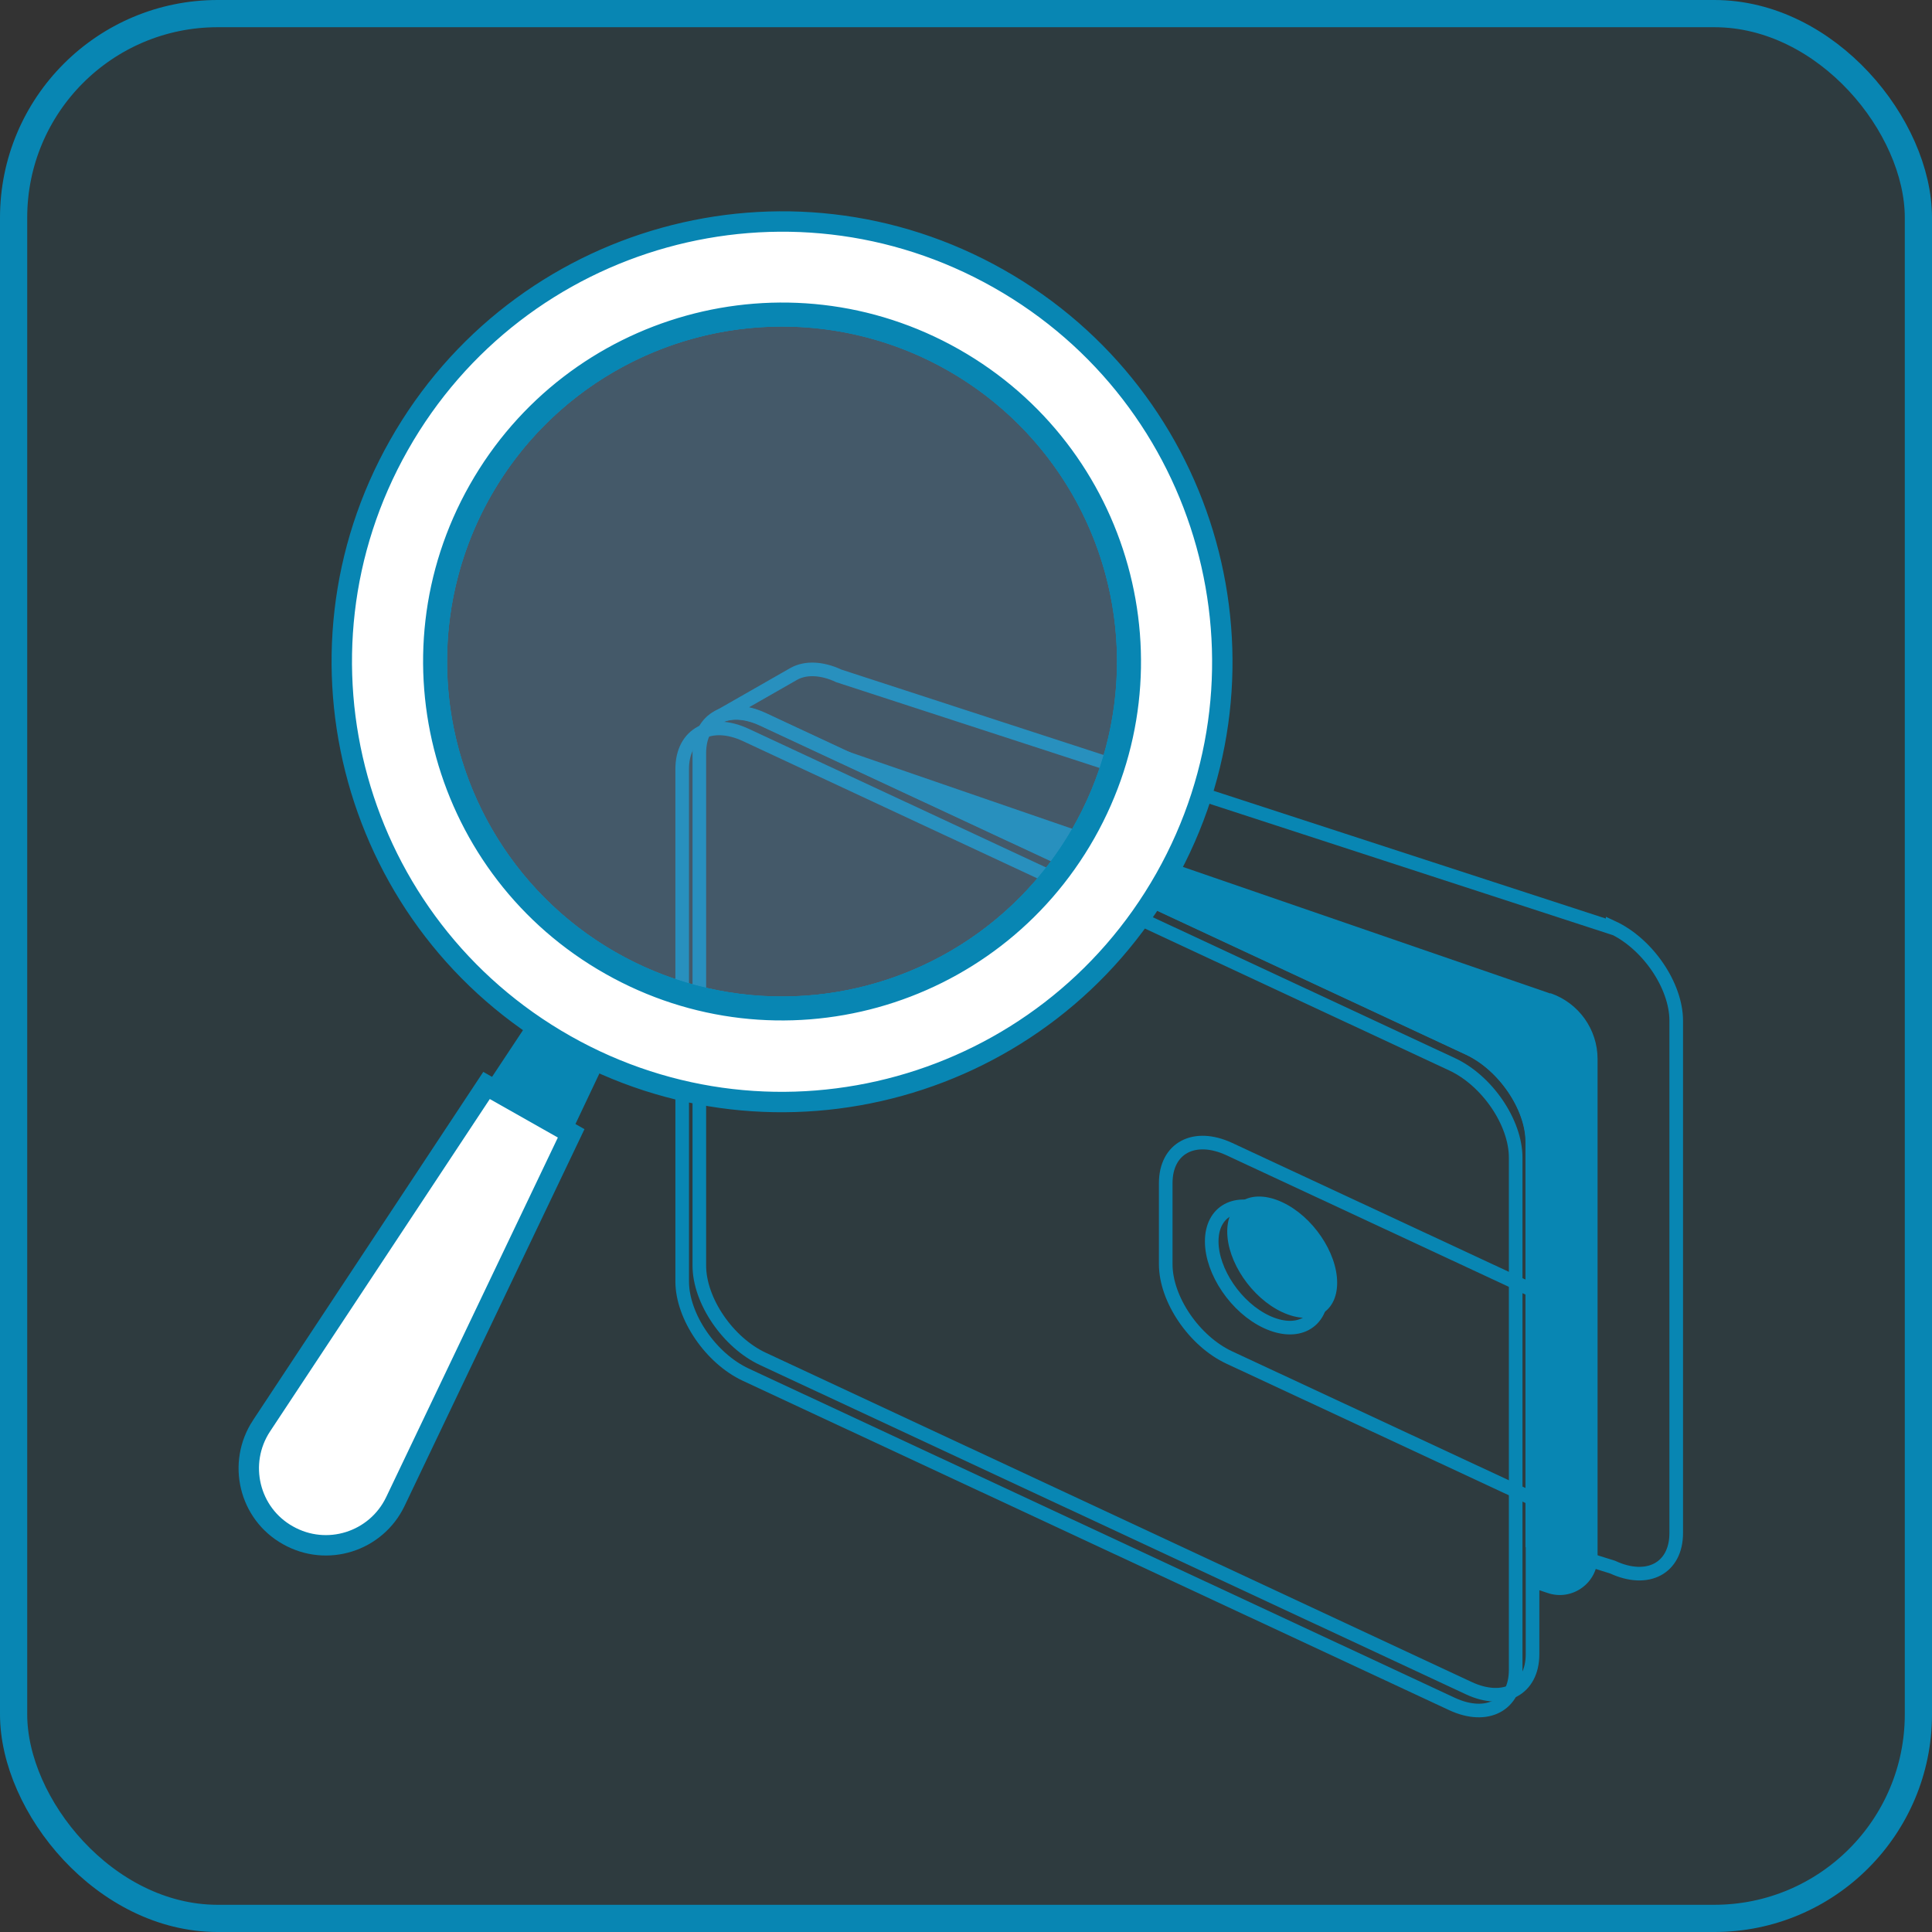 <?xml version="1.0" encoding="UTF-8"?><svg id="Layer_1" xmlns="http://www.w3.org/2000/svg" viewBox="0 0 71 71"><rect x="0" y="0" width="71" height="71" fill="#333333" stroke="none"/><defs><style>.cls-1{fill:rgba(147,124,243,.1);}.cls-1,.cls-2,.cls-3,.cls-4,.cls-5{stroke:#0886b3;}.cls-2{fill:none;stroke-miterlimit:10;stroke-width:.5px;}.cls-3{fill:rgba(8,134,179,.1);}.cls-6{fill:#0886b3;stroke-width:0px;}.cls-4{fill:#fff;stroke-width:.75px;}.cls-5{fill:rgba(255,255,255,.1);}</style></defs><rect class="cls-3" x=".5" y=".5" width="70" height="70" rx="7.5" ry="7.5"/><path class="cls-2" d="M53.98,62.04l-25.94-12.1c-1.29-.6-2.34-2.14-2.34-3.43v-18.83c0-1.29,1.05-1.85,2.34-1.25l25.94,12.1c1.29.6,2.34,2.14,2.34,3.43v18.83c0,1.29-1.05,1.85-2.34,1.25h0Z"/><path class="cls-2" d="M53.36,62.62l-25.95-12.1c-1.29-.6-2.34-2.14-2.34-3.43v-18.83c0-1.29,1.05-1.85,2.34-1.25l25.95,12.1c1.29.6,2.34,2.14,2.34,3.43v18.83c0,1.29-1.05,1.85-2.34,1.25Z"/><path class="cls-2" d="M56.32,55.08l-11.14-5.19c-1.29-.6-2.34-2.14-2.34-3.43v-2.98c0-1.29,1.05-1.85,2.34-1.25l11.14,5.19v7.66Z"/><path class="cls-2" d="M48.57,47.5c0,1.12-.9,1.6-2.02,1.08-1.12-.52-2.02-1.85-2.02-2.96s.9-1.6,2.02-1.08c1.12.52,2.02,1.85,2.02,2.96Z"/><path class="cls-6" d="M49.14,47.14c0,1.12-.9,1.6-2.02,1.08-1.12-.52-2.02-1.85-2.02-2.96s.9-1.6,2.02-1.08c1.12.52,2.02,1.85,2.02,2.96Z"/><path class="cls-2" d="M59.26,34.1l-28.43-9.26c-.64-.3-1.23-.31-1.65-.08l-2.8,1.6c.42-.23,1.01-.22,1.65.08l.75.35,25.19,11.74c1.29.6,2.34,2.14,2.34,3.43v14.71l2.95.92c1.29.6,2.34.04,2.34-1.25v-18.83c0-1.29-1.05-2.83-2.34-3.43Z"/><path class="cls-6" d="M56.97,36.51l-28.18-9.71,25.19,11.74c1.29.6,2.34,2.14,2.34,3.43v16.27l.19.18.36.12c.9.31,1.84-.36,1.84-1.31v-18.31c0-1.09-.69-2.06-1.73-2.42h0Z"/><circle class="cls-1" cx="28.74" cy="24.31" r="12.81"/><path class="cls-5" d="M22.43,35.46c-6.16-3.48-8.33-11.3-4.84-17.46s11.3-8.33,17.46-4.84,8.33,11.3,4.84,17.46-11.3,8.33-17.46,4.84Z"/><circle class="cls-3" cx="28.74" cy="24.31" r="12.81" transform="translate(-6.57 37.36) rotate(-60.51)"/><path class="cls-4" d="M36.7,10.24c-7.77-4.4-17.64-1.66-22.04,6.12-4.4,7.77-1.66,17.64,6.12,22.04,7.77,4.4,17.64,1.66,22.04-6.12s1.66-17.64-6.12-22.04ZM22.43,35.46c-6.16-3.48-8.33-11.3-4.84-17.46s11.3-8.33,17.46-4.84,8.33,11.3,4.84,17.46-11.3,8.33-17.46,4.84Z"/><path class="cls-4" d="M9.61,52.4c-.9,1.37-.46,3.22.97,4.02,1.43.81,3.24.24,3.95-1.24l6.46-13.53-3.11-1.76-8.27,12.51Z"/><polygon class="cls-6" points="19.39 37.6 17.88 39.88 20.99 41.64 22.16 39.17 19.39 37.6"/></svg>